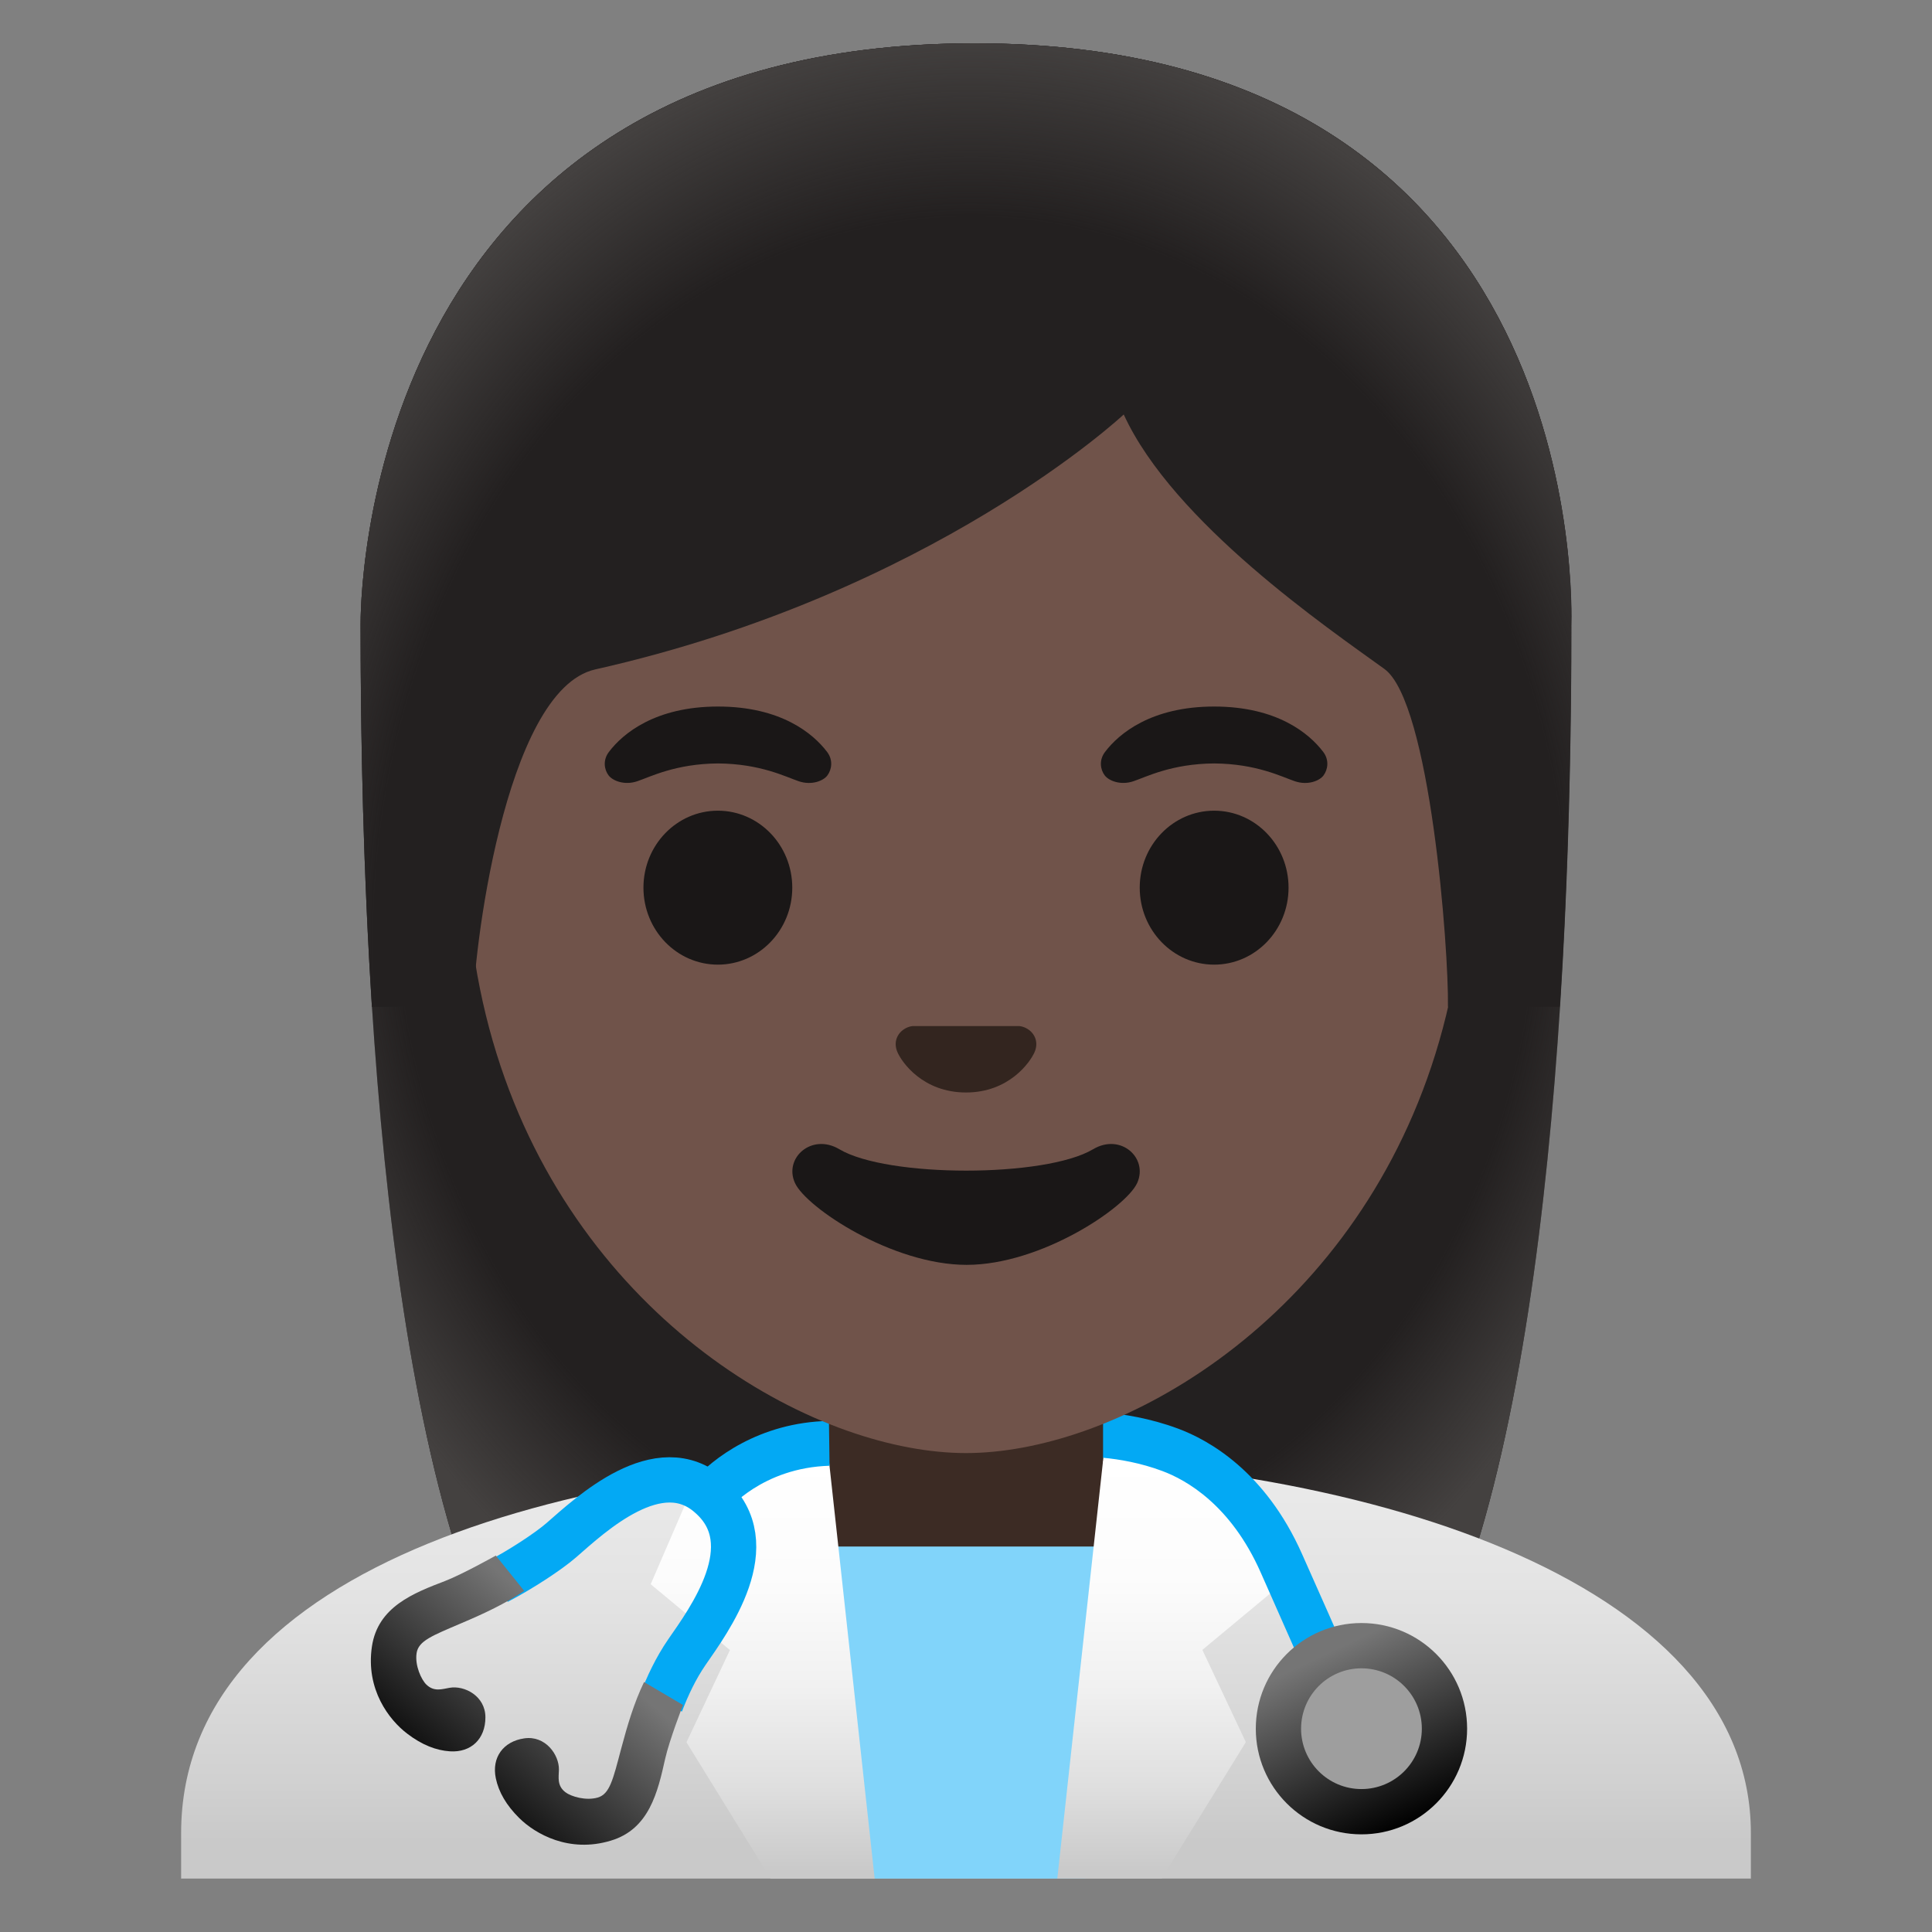 <svg xmlns="http://www.w3.org/2000/svg" style="enable-background:new 0 0 128 128" viewBox="0 0 128 128" xml:space="preserve"><rect x="0" y="0" width="128" height="128" fill="#808080" stroke="none"/><path d="M64.57 2.87c-41.01 0-40.68 37.92-40.68 38.52 0 24.56 1.88 59.25 11.71 72.9 3.9 5.41 11.43 5.71 11.43 5.71l16.97-.02 16.97.02s7.54-.3 11.43-5.71c9.83-13.65 11.71-48.34 11.71-72.9-.01-.6 1.47-38.52-39.54-38.52z" style="fill:#232020"/><radialGradient id="a" cx="64" cy="69.561" r="47.532" gradientTransform="matrix(1 0 0 -1.19 0 141.221)" gradientUnits="userSpaceOnUse"><stop offset=".794" style="stop-color:#444140;stop-opacity:0"/><stop offset="1" style="stop-color:#444140"/></radialGradient><path d="M64.57 2.87c-41.01 0-40.68 37.92-40.68 38.52 0 24.56 1.88 59.25 11.71 72.9 3.9 5.41 11.43 5.71 11.43 5.71l16.97-.02 16.97.02s7.54-.3 11.43-5.71c9.83-13.65 11.71-48.34 11.71-72.9-.01-.6 1.47-38.52-39.54-38.52z" style="fill:url(#a)"/><linearGradient id="b" x1="64" x2="64" y1="49.342" y2="5.993" gradientTransform="matrix(1 0 0 -1 0 128)" gradientUnits="userSpaceOnUse"><stop offset=".001" style="stop-color:#f1f1f1"/><stop offset=".336" style="stop-color:#eee"/><stop offset=".629" style="stop-color:#e3e3e3"/><stop offset=".905" style="stop-color:#d1d1d1"/><stop offset="1" style="stop-color:#c9c9c9"/></linearGradient><path d="M64.14 96.46H64c-25.65.03-52 7.1-52 24.99v3.01h104v-3.01c0-16.86-26.1-24.99-51.86-24.99z" style="fill:url(#b)"/><path d="M54.92 90.54v20.96c0 5.26 3.7 9.53 8.26 9.53h1.65c4.56 0 8.26-4.26 8.26-9.53V90.54H54.92z" style="fill:#3c2b24"/><path d="m52.66 102.46 3.85 22H71.9l3.44-22z" style="fill:#81d4fa"/><linearGradient id="c" x1="50.531" x2="50.531" y1="3.947" y2="31.497" gradientTransform="matrix(1 0 0 -1 0 128)" gradientUnits="userSpaceOnUse"><stop offset="0" style="stop-color:#c9c9c9"/><stop offset=".208" style="stop-color:#dfdfdf"/><stop offset=".45" style="stop-color:#f1f1f1"/><stop offset=".706" style="stop-color:#fcfcfc"/><stop offset="1" style="stop-color:#fff"/></linearGradient><path d="M54.88 96.41c-5.92.43-8.48.93-8.48.93l-3.29 7.62 5.25 4.36-2.88 6.11 5.58 9.04h6.89l-3.07-28.06z" style="fill:url(#c)"/><linearGradient id="d" x1="77.469" x2="77.469" y1="3.947" y2="31.497" gradientTransform="matrix(1 0 0 -1 0 128)" gradientUnits="userSpaceOnUse"><stop offset="0" style="stop-color:#c9c9c9"/><stop offset=".208" style="stop-color:#dfdfdf"/><stop offset=".45" style="stop-color:#f1f1f1"/><stop offset=".706" style="stop-color:#fcfcfc"/><stop offset="1" style="stop-color:#fff"/></linearGradient><path d="m84.89 104.96-3.29-7.62s-2.56-.5-8.48-.93l-3.07 28.05h6.91l5.58-9.04-2.88-6.11 5.23-4.35z" style="fill:url(#d)"/><path d="M32.94 104.8c1.57-.82 3.4-2.02 4.25-2.76 1.92-1.67 6.47-5.97 9.86-2.94 3.66 3.21-.1 8.27-1.55 10.37-.72 1.05-1.27 2.21-1.72 3.39" style="fill:none;stroke:#03a9f4;stroke-width:3;stroke-miterlimit:10"/><linearGradient id="e" x1="34.006" x2="24.6" y1="23.046" y2="12.214" gradientTransform="matrix(1 0 0 -1 0 128)" gradientUnits="userSpaceOnUse"><stop offset="0" style="stop-color:#757575"/><stop offset="1" style="stop-color:#000"/></linearGradient><path d="M29.79 111.82c-.49.08-1.02.29-1.54-.21-.34-.33-.77-1.27-.65-2.08.12-.82 1.03-1.16 2.97-1.99 1.51-.64 2.9-1.29 4.16-2.14l-1.88-2.34s-2.17 1.22-3.35 1.68c-2.09.8-4.47 1.71-4.86 4.35-.42 2.84 1.14 4.86 2.34 5.77.98.75 1.92 1.11 2.83 1.17 1.41.09 2.35-.83 2.35-2.25s-1.39-2.13-2.37-1.96z" style="fill:url(#e)"/><linearGradient id="f" x1="42.813" x2="33.407" y1="15.398" y2="4.566" gradientTransform="matrix(1 0 0 -1 0 128)" gradientUnits="userSpaceOnUse"><stop offset="0" style="stop-color:#757575"/><stop offset="1" style="stop-color:#000"/></linearGradient><path d="M37.03 117.25c-.01.5-.14 1.05.43 1.49.38.29 1.37.58 2.15.35.79-.24 1-1.18 1.54-3.22.42-1.58.86-3.06 1.52-4.43l2.58 1.52s-.9 2.32-1.18 3.56c-.49 2.19-1.05 4.67-3.61 5.43-2.75.83-4.98-.44-6.05-1.49-.88-.87-1.37-1.74-1.56-2.64-.29-1.38.49-2.45 1.89-2.65s2.31 1.09 2.29 2.08z" style="fill:url(#f)"/><path d="M54.92 94.14c-4.63.09-7.74 2.52-9.01 3.98l2.27 1.96c.03-.03 2.31-2.84 6.78-2.97l-.04-2.97zm31.34 8.81c-2.43-5.47-6.19-7.55-8.21-8.3-1.85-.69-3.65-.97-4.97-1.08v3.01c1.08.1 2.49.34 3.93.88 1.58.59 4.53 2.24 6.51 6.71 2.78 6.26 3.48 7.89 3.49 7.89l2.75-1.19s-.7-1.63-3.5-7.92z" style="fill:#03a9f4"/><linearGradient id="g" x1="87.856" x2="93.231" y1="18.427" y2="7.052" gradientTransform="matrix(1 0 0 -1 0 128)" gradientUnits="userSpaceOnUse"><stop offset="0" style="stop-color:#757575"/><stop offset="1" style="stop-color:#000"/></linearGradient><circle cx="90.2" cy="114.53" r="7" style="fill:url(#g)"/><circle cx="90.2" cy="114.53" r="4" style="fill:#9e9e9e"/><path d="M64 16.04c-17.2 0-33.13 12.79-33.13 39.91 0 21.78 13.49 34.67 25.23 38.83 2.8.99 5.5 1.49 7.9 1.49 2.38 0 5.07-.49 7.85-1.47 11.76-4.14 25.28-17.03 25.28-38.84 0-27.13-15.93-39.92-33.13-39.92z" style="fill:#70534a"/><path d="M54.8 49.82c-.93-1.23-3.07-3.01-7.23-3.01s-6.31 1.79-7.23 3.01c-.41.54-.31 1.17-.02 1.55.26.35 1.04.68 1.9.39s2.54-1.16 5.35-1.18c2.81.02 4.49.89 5.35 1.18.86.29 1.64-.03 1.9-.39.28-.38.39-1.01-.02-1.55zm32.87 0c-.93-1.23-3.07-3.01-7.23-3.01s-6.31 1.79-7.23 3.01c-.41.54-.31 1.17-.02 1.55.26.35 1.04.68 1.9.39s2.54-1.16 5.35-1.18c2.81.02 4.49.89 5.35 1.18.86.29 1.64-.03 1.9-.39.28-.38.39-1.01-.02-1.55z" style="fill:#1a1717"/><ellipse cx="47.56" cy="58.81" rx="4.93" ry="5.1" style="fill:#1a1717"/><ellipse cx="80.44" cy="58.81" rx="4.93" ry="5.1" style="fill:#1a1717"/><path d="M72.42 76.14c-3.18 1.89-13.63 1.89-16.81 0-1.83-1.09-3.7.58-2.94 2.24.75 1.63 6.44 5.42 11.37 5.42s10.55-3.79 11.3-5.42c.75-1.66-1.09-3.33-2.92-2.24z" style="fill:#1a1717"/><path d="M67.86 68.06c-.11-.04-.21-.07-.32-.08h-7.08c-.11.01-.22.04-.32.08-.64.26-.99.92-.69 1.63.3.71 1.71 2.69 4.55 2.69s4.25-1.99 4.55-2.69c.3-.71-.05-1.37-.69-1.63z" style="fill:#33251f"/><path d="M64.57 2.87c-41.01 0-40.68 37.92-40.68 38.52 0 7.76.19 16.53.75 25.32l6.72-.02c-.06-2.92 1.99-20.97 8.08-22.34 22.36-5.03 35.01-16.89 35.01-16.89 3.29 7.18 13.58 14.19 17.27 16.86 3.03 2.19 4.27 18.55 4.21 22.38h7.4c0-.05.02-.1.02-.16.56-8.75.74-17.46.74-25.17.01-.58 1.49-38.5-39.52-38.5z" style="fill:#232020"/><radialGradient id="h" cx="64.333" cy="65.537" r="49.788" gradientTransform="matrix(1 0 0 -1.214 0 141.995)" gradientUnits="userSpaceOnUse"><stop offset=".794" style="stop-color:#444140;stop-opacity:0"/><stop offset="1" style="stop-color:#444140"/></radialGradient><path d="M64.57 2.87c-41.01 0-40.68 37.92-40.68 38.52 0 7.76.19 16.53.75 25.32l6.72-.02c-.06-2.92 1.99-20.97 8.08-22.34 22.36-5.03 35.01-16.89 35.01-16.89 3.29 7.18 13.58 14.19 17.27 16.86 3.03 2.19 4.27 18.55 4.21 22.38h7.4c0-.05.02-.1.02-.16.56-8.75.74-17.46.74-25.17.01-.58 1.49-38.5-39.52-38.5z" style="fill:url(#h)"/></svg>